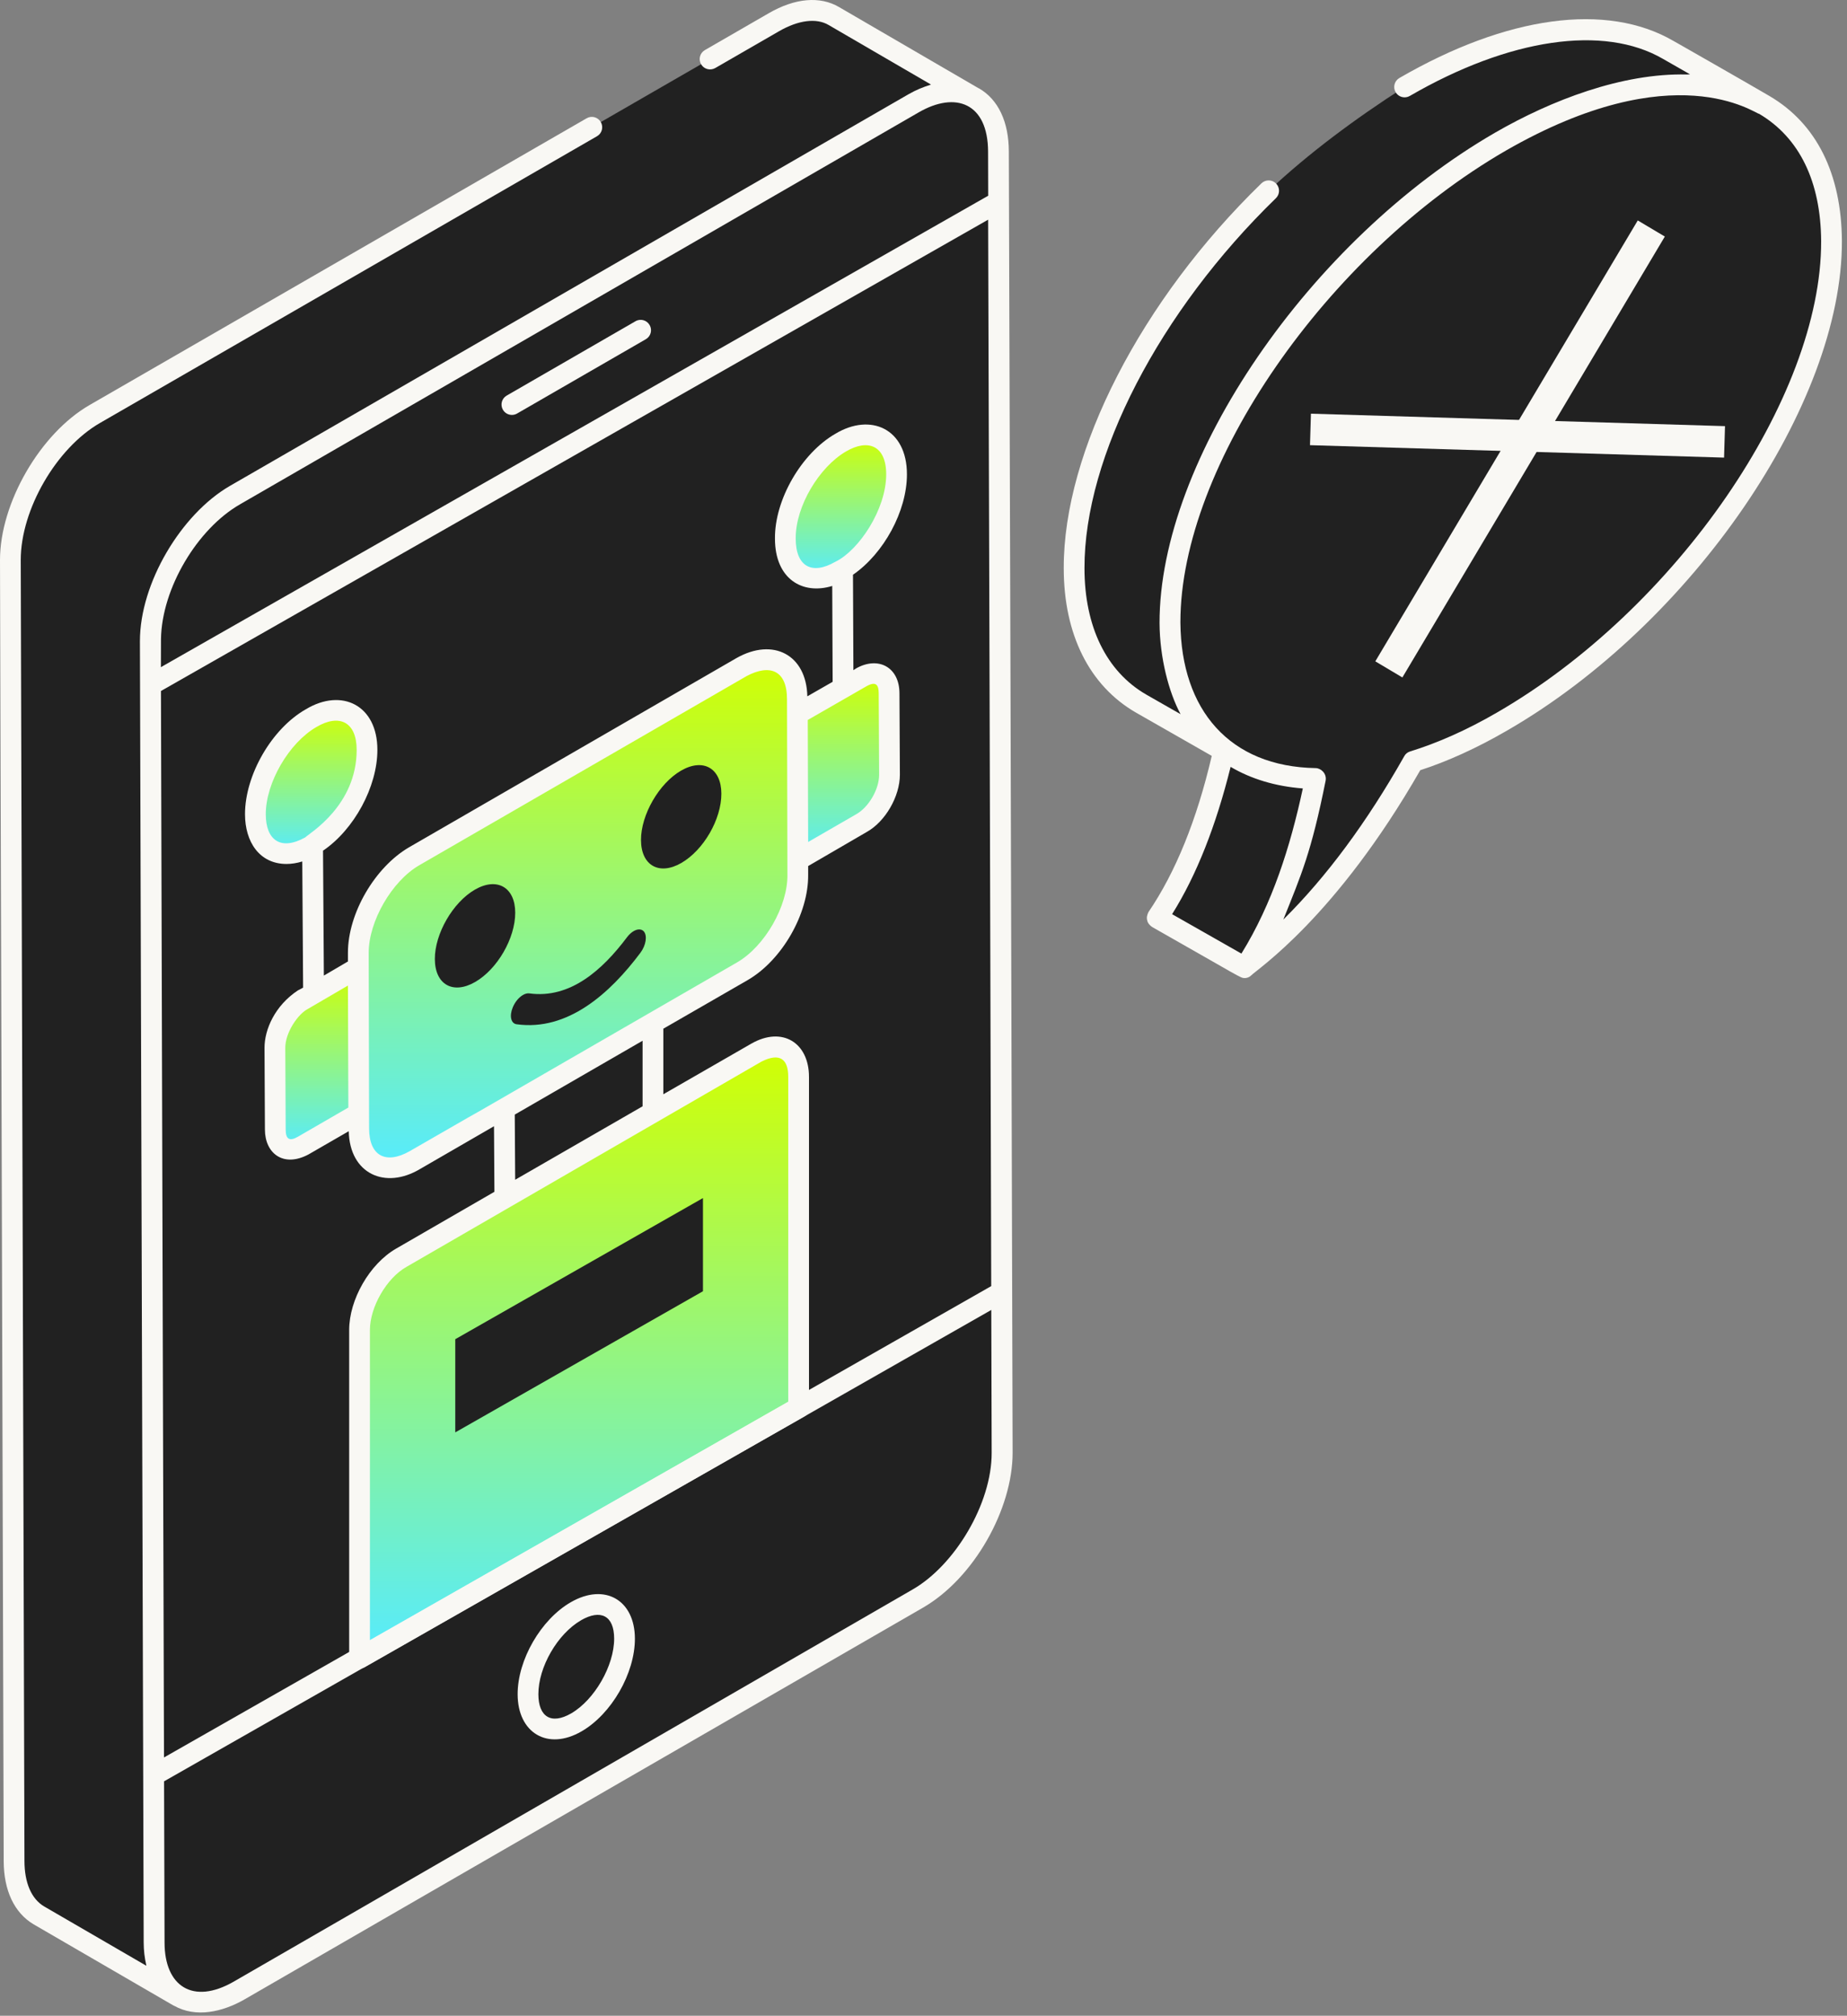 <svg width="164" height="179" viewBox="0 0 164 179" fill="none" xmlns="http://www.w3.org/2000/svg">
<rect x="0" y="0" width="164" height="179" fill="#808080" stroke="none"/>
<path d="M88.788 61.256L88.976 129.005C88.989 133.768 85.644 139.568 81.495 141.963L21.212 176.768C17.068 179.162 13.697 177.243 13.683 172.476L13.359 56.937C13.347 52.17 16.696 46.37 20.845 43.976L81.123 9.171C85.272 6.777 88.643 8.7 88.656 13.467L88.744 45.293" fill="#212121"/>
<path d="M88.991 129.012C88.991 133.772 85.644 139.574 81.479 141.954L21.23 176.764C17.065 179.145 13.681 177.248 13.681 172.488L13.643 157.649L13.346 60.842V56.937C13.346 52.176 16.693 46.375 20.858 43.957L81.107 9.184C85.272 6.767 88.657 8.701 88.657 13.461V17.924L88.731 45.296L88.806 61.251L88.954 114.731L88.992 129.012L88.991 129.012Z" fill="#212121"/>
<path d="M63.049 5.244L68.716 1.974C70.803 0.766 72.697 0.629 74.043 1.425L86.454 8.646C85.108 7.85 83.214 7.987 81.126 9.168L20.856 43.985C16.683 46.373 13.332 52.167 13.36 56.945V61.119L13.662 164.812L13.69 172.5C13.69 174.862 14.514 176.509 15.886 177.306L3.447 170.084C2.102 169.288 1.251 167.64 1.251 165.251L0.921 49.724C0.921 44.973 4.272 39.152 8.417 36.763L52.55 11.3" fill="#212121"/>
<path d="M51.142 143.076C53.518 141.704 55.444 142.775 55.452 145.506C55.46 148.236 53.546 151.58 51.17 152.952C48.793 154.324 46.891 153.184 46.883 150.453C46.875 147.722 48.764 144.449 51.142 143.076Z" fill="#212121"/>
<path d="M74.657 39.293C77.39 37.715 79.604 38.991 79.612 42.131C79.621 45.272 77.422 49.081 74.689 50.659C71.956 52.237 69.73 50.983 69.722 47.842C69.713 44.702 71.924 40.872 74.657 39.294L74.657 39.293Z" fill="url(#paint0_linear_211_15162)"/>
<path d="M27.624 63.759C30.357 62.181 32.57 63.456 32.579 66.597C32.588 69.738 30.389 73.547 27.656 75.125C24.923 76.703 22.697 75.449 22.689 72.308C22.68 69.168 24.891 65.338 27.624 63.76L27.624 63.759Z" fill="url(#paint1_linear_211_15162)"/>
<path d="M70.852 76.374V77.663C70.888 80.832 68.64 84.665 65.914 86.249L57.955 90.818L44.8 98.446L36.84 103.015C34.114 104.599 31.866 103.346 31.866 100.177V98.888L31.829 85.917V84.591C31.829 81.458 34.04 77.626 36.767 76.042L65.84 59.239C68.567 57.691 70.815 58.944 70.815 62.077V63.403L70.852 76.374V76.374Z" fill="url(#paint2_linear_211_15162)"/>
<path d="M31.916 147.243V118.119C31.91 115.752 33.577 112.875 35.627 111.692L44.813 106.388L57.992 98.779L67.169 93.481C69.228 92.292 70.897 93.243 70.904 95.61L70.924 125.013L31.916 147.244V147.243Z" fill="url(#paint3_linear_211_15162)"/>
<path d="M40.424 127.197L62.418 114.663V106.388L40.424 118.922V127.197Z" fill="#212121"/>
<path d="M57.969 90.824L57.992 98.779L44.812 106.388L44.79 98.433L57.969 90.824Z" fill="#212121"/>
<path d="M76.464 60.147C76.846 59.927 77.207 59.817 77.53 59.807C78.371 59.781 78.954 60.428 78.957 61.568L78.978 68.812C78.982 70.39 77.874 72.31 76.501 73.103L70.859 76.36L70.812 63.41L75.41 60.755L76.464 60.147L76.464 60.147Z" fill="url(#paint4_linear_211_15162)"/>
<path d="M31.824 85.919L31.87 98.869L26.927 101.723C25.554 102.516 24.438 101.88 24.433 100.303L24.413 93.058C24.41 91.804 25.11 90.334 26.087 89.385C26.338 89.141 26.609 88.93 26.89 88.768L28.224 87.998L31.824 85.919Z" fill="url(#paint5_linear_211_15162)"/>
<path d="M75.996 59.366L75.775 59.513L75.739 51.038C78.466 49.159 80.529 45.4 80.529 42.121C80.529 38.044 77.291 36.649 74.191 38.51C71.169 40.242 68.775 44.369 68.811 47.832C68.811 51.428 71.267 52.842 73.896 52.033L73.933 60.545L71.685 61.834C71.606 58.15 68.658 56.584 65.383 58.444L36.31 75.247C33.288 77.016 30.893 81.106 30.893 84.606V85.38L28.756 86.633L28.682 75.542C31.446 73.663 33.509 69.867 33.509 66.588C33.509 62.607 30.339 61.077 27.171 62.976C24.113 64.708 21.755 68.835 21.755 72.299C21.755 74.752 23.033 76.721 25.439 76.721C25.882 76.721 26.361 76.647 26.84 76.5L26.914 87.702L26.434 87.959C24.416 89.305 23.487 91.406 23.487 93.044L23.523 100.304C23.523 102.395 25.138 103.717 27.393 102.515L30.967 100.452C31.048 104.247 34.212 105.661 37.305 103.805L43.864 100.01L43.901 105.832L35.168 110.88C32.809 112.243 31.004 115.412 31.004 118.102V147.249C31.004 147.581 31.151 147.876 31.446 148.023C31.593 148.134 31.741 148.17 31.925 148.17C32.073 148.17 32.22 148.134 32.368 148.06L71.39 125.803C71.685 125.656 71.832 125.361 71.832 125.03V95.625C71.832 92.6 69.467 91.102 66.71 92.677L58.899 97.172V91.35L66.379 87.039C69.437 85.271 71.796 81.144 71.759 77.68V76.906L76.954 73.884C78.613 72.963 79.903 70.715 79.903 68.799L79.866 61.577C79.866 59.227 77.967 58.24 75.996 59.366ZM70.654 47.832V47.759C70.654 44.958 72.717 41.495 75.112 40.094C77.074 38.94 78.687 39.558 78.687 42.121C78.687 45.254 76.256 48.844 74.228 49.859C74.191 49.859 74.191 49.895 74.154 49.895C72.092 51.085 70.654 50.306 70.654 47.832ZM23.599 72.3C23.599 69.499 25.662 65.962 28.094 64.561C30.144 63.347 31.669 64.123 31.669 66.588C31.669 71.553 27.468 73.994 27.1 74.363C24.929 75.569 23.599 74.613 23.599 72.3ZM26.473 100.931C25.742 101.357 25.367 101.21 25.367 100.305L25.331 93.045C25.331 91.685 26.463 90.03 27.357 89.582C27.726 89.367 31.263 87.303 30.894 87.518L30.931 98.351L26.472 100.931L26.473 100.931ZM67.632 94.262C69.251 93.451 69.99 94.062 69.99 95.625V124.477L32.847 145.665V118.102C32.847 116.076 34.321 113.496 36.09 112.501C36.459 112.288 68.095 93.994 67.632 94.261V94.262ZM57.057 98.241C56.683 98.456 45.022 105.18 45.744 104.763L45.707 98.978L57.057 92.419V98.241ZM65.458 85.455C22.712 110.148 54.195 91.952 36.385 102.221C34.294 103.415 32.774 102.684 32.774 100.194C32.77 98.513 32.735 84.229 32.737 84.607C32.737 81.807 34.8 78.233 37.233 76.832L66.306 60.03C68.338 58.955 69.88 59.494 69.88 62.093C69.881 62.471 69.918 78.058 69.917 77.68C69.954 80.443 67.927 84.017 65.458 85.455ZM76.034 72.3L71.759 74.769L71.723 63.935C72.091 63.723 77.287 60.739 76.918 60.95C77.787 60.454 78.023 60.825 78.023 61.577L78.06 68.799C78.06 70.089 77.139 71.674 76.034 72.3Z" fill="#F9F8F4"/>
<path d="M110.518 85.919L102.752 81.507C106.235 76.377 108.062 69.781 109.047 64.72L116.813 69.132C115.828 74.193 114.001 80.789 110.518 85.919Z" fill="#212121"/>
<path d="M124.718 7.725C134.262 2.188 142.753 1.306 148.119 4.43L156.66 9.311C151.26 6.186 142.768 7.069 133.225 12.572C116.956 21.98 103.846 41.033 103.88 55.332C103.914 61.106 106.121 65.216 109.858 67.356L101.317 62.475C97.615 60.335 95.373 56.225 95.373 50.452C95.348 39.963 102.429 26.867 112.648 16.942C116.208 13.604 120.294 10.566 124.718 7.725L124.718 7.725Z" fill="#212121"/>
<path d="M133.225 12.585C149.402 3.245 162.575 7.145 162.616 21.422C162.656 35.626 149.547 54.724 133.371 64.064C130.66 65.629 127.97 66.858 125.474 67.625C120.741 75.998 115.632 81.968 110.517 85.919C114 80.789 115.827 74.193 116.812 69.132C109.058 69.016 103.918 64.147 103.893 55.327C103.852 41.049 116.961 21.975 133.224 12.585L133.225 12.585Z" fill="#212121"/>
<path d="M157.142 8.541C155.532 7.591 148.213 3.413 148.584 3.632C142.664 0.192 133.8 1.394 124.255 6.927C123.816 7.182 123.664 7.746 123.92 8.186C124.175 8.629 124.742 8.775 125.179 8.521C134.008 3.403 142.408 2.172 147.663 5.23L150.059 6.599C149.968 6.596 149.865 6.618 149.773 6.615C144.03 6.478 137.756 8.895 132.765 11.774C116.295 21.298 102.925 40.839 102.959 55.337C102.976 58.421 103.787 61.49 104.826 63.419L101.777 61.678C98.241 59.634 96.294 55.647 96.294 50.45C96.271 40.548 102.941 27.653 113.29 17.602C113.656 17.248 113.663 16.664 113.308 16.299C112.954 15.936 112.375 15.925 112.005 16.281C101.318 26.663 94.427 40.076 94.452 50.453C94.452 56.332 96.727 60.886 100.859 63.276L107.595 67.123C106.27 72.811 104.376 77.466 101.974 80.995C101.864 81.216 101.79 81.475 101.864 81.732C101.901 81.953 102.085 82.175 102.306 82.322C110.205 86.8 110.127 86.855 110.523 86.855C110.696 86.855 110.916 86.793 111.076 86.634C111.69 86.019 118.612 81.468 126.11 68.394C128.505 67.62 131.121 66.441 133.848 64.856C150.245 55.387 163.585 35.894 163.548 21.413C163.511 15.413 161.285 10.985 157.142 8.542V8.541ZM110.228 84.68L104.074 81.18C106.249 77.716 107.98 73.294 109.27 68.098C111.076 69.167 113.25 69.83 115.682 70.014C114.574 75.164 112.979 80.236 110.228 84.68ZM132.927 63.271C130.2 64.856 127.583 65.998 125.189 66.735C124.968 66.808 124.783 66.956 124.673 67.177C121.356 73.036 117.782 77.863 113.95 81.658C115.553 77.651 116.432 75.7 117.708 69.314C117.817 68.661 117.259 68.209 116.824 68.209C109.178 68.077 104.885 63.049 104.811 55.312V55.238C104.811 41.383 117.782 22.591 133.701 13.379C148.718 4.741 155.831 10.1 156.2 10.109C159.768 12.219 161.669 16.102 161.705 21.412C161.742 35.303 148.808 54.096 132.927 63.271Z" fill="#F9F8F4"/>
<path d="M50.681 142.28C48.027 143.811 45.955 147.402 45.962 150.456C45.969 153.882 48.621 155.487 51.631 153.75C54.3 152.21 56.383 148.588 56.374 145.504C56.366 142.081 53.698 140.538 50.681 142.28ZM50.71 152.154C48.93 153.179 47.808 152.442 47.804 150.452C47.797 148.038 49.501 145.087 51.602 143.876V143.874C53.31 142.893 54.528 143.436 54.532 145.508C54.538 147.912 52.788 150.954 50.71 152.154Z" fill="#F9F8F4"/>
<path d="M56.423 28.528L44.991 35.128C44.55 35.382 44.399 35.944 44.654 36.385C44.824 36.68 45.135 36.846 45.452 36.846C45.608 36.846 45.767 36.806 45.913 36.722L57.345 30.123C57.786 29.869 57.937 29.306 57.682 28.865C57.428 28.423 56.861 28.268 56.424 28.529L56.423 28.528Z" fill="#F9F8F4"/>
<path d="M56.266 82.683C56.064 82.799 55.861 82.981 55.681 83.219C53.481 86.151 50.621 88.705 47.007 88.215C46.83 88.189 46.631 88.241 46.436 88.354C46.077 88.561 45.728 88.969 45.529 89.459C45.212 90.22 45.369 90.898 45.882 90.957C50.395 91.575 54.137 88.251 56.867 84.604C57.359 83.942 57.492 83.097 57.171 82.715C56.962 82.475 56.616 82.481 56.266 82.683Z" fill="#212121"/>
<path d="M42.168 79.001C40.205 80.134 38.605 82.917 38.611 85.161C38.618 87.439 40.228 88.334 42.191 87.201C44.164 86.062 45.754 83.319 45.748 81.041C45.741 78.797 44.14 77.862 42.168 79.001Z" fill="#212121"/>
<path d="M60.472 68.433C58.519 69.561 56.91 72.349 56.916 74.593C56.922 76.871 58.542 77.761 60.496 76.633C62.478 75.489 64.058 72.751 64.052 70.473C64.045 68.229 62.454 67.289 60.472 68.433Z" fill="#212121"/>
<path d="M89.726 61.248L89.576 13.461C89.576 10.824 88.634 8.828 86.921 7.843C86.904 7.833 86.885 7.832 86.868 7.823C86.867 7.823 86.866 7.822 86.865 7.821L74.51 0.632C72.817 -0.369 70.589 -0.176 68.256 1.176L62.588 4.448C62.147 4.701 61.996 5.264 62.252 5.705C62.504 6.146 63.067 6.293 63.509 6.042L69.179 2.77C70.888 1.783 72.496 1.58 73.578 2.222L82.66 7.506C82.632 7.515 82.6 7.536 82.571 7.545C81.949 7.737 81.316 7.997 80.671 8.369C80.669 8.37 80.667 8.371 80.665 8.372C80.665 8.372 80.663 8.373 80.662 8.373C-1.961 56.066 26.58 39.591 20.396 43.16C16.099 45.656 12.424 51.759 12.424 56.936C12.748 168.998 12.53 93.715 12.608 120.725L12.758 172.487C12.758 173.208 12.844 173.868 12.983 174.486C12.988 174.509 12.985 174.537 12.991 174.559L3.917 169.291C2.791 168.625 2.172 167.192 2.172 165.25L1.842 49.723C1.842 45.252 4.998 39.797 8.877 37.561L53.01 12.098C53.451 11.844 53.603 11.281 53.347 10.84C53.093 10.399 52.526 10.245 52.089 10.504L7.956 35.965C3.57 38.494 0 44.666 0 49.725L0.329 165.252C0.329 167.868 1.27 169.866 2.985 170.882L15.423 178.103C15.433 178.109 15.445 178.106 15.455 178.111C17.396 179.207 19.76 178.663 21.69 177.561L37.036 168.695L81.955 142.761C86.485 140.146 89.913 134.003 89.913 129.013V129.011C89.839 102.333 89.786 83.242 89.726 61.248ZM81.017 141.157L32.06 169.442L20.752 175.971C17.132 178.053 14.611 176.388 14.611 172.498L14.568 158.183L88.019 116.325L88.053 129.007C88.067 133.518 84.782 139.005 81.017 141.157ZM87.734 13.469L87.745 17.381L14.287 59.243C14.289 58.622 14.294 56.819 14.294 56.76C14.362 52.218 17.541 46.943 21.315 44.783C27.477 41.224 -1.003 57.673 81.568 9.982C84.849 8.078 87.722 9.14 87.734 13.469ZM14.486 130.388L14.292 61.361L87.739 19.508L87.867 61.257C87.867 61.257 87.867 61.258 87.867 61.259L88.013 114.208L14.562 156.064L14.486 130.388Z" fill="#F9F8F4"/>
<line x1="146.623" y1="20.291" x2="123.319" y2="59.443" stroke="#F9F8F4" stroke-width="2.797"/>
<line x1="116.359" y1="38.134" x2="153.126" y2="39.239" stroke="#F9F8F4" stroke-width="2.797"/>
<defs>
<linearGradient id="paint0_linear_211_15162" x1="74.667" y1="38.616" x2="74.667" y2="51.341" gradientUnits="userSpaceOnUse">
<stop stop-color="#D2FF00"/>
<stop offset="1" stop-color="#56EBFF"/>
</linearGradient>
<linearGradient id="paint1_linear_211_15162" x1="27.634" y1="63.082" x2="27.634" y2="75.806" gradientUnits="userSpaceOnUse">
<stop stop-color="#D2FF00"/>
<stop offset="1" stop-color="#56EBFF"/>
</linearGradient>
<linearGradient id="paint2_linear_211_15162" x1="51.34" y1="58.577" x2="51.34" y2="103.7" gradientUnits="userSpaceOnUse">
<stop stop-color="#D2FF00"/>
<stop offset="1" stop-color="#56EBFF"/>
</linearGradient>
<linearGradient id="paint3_linear_211_15162" x1="51.42" y1="92.969" x2="51.42" y2="147.244" gradientUnits="userSpaceOnUse">
<stop stop-color="#D2FF00"/>
<stop offset="1" stop-color="#56EBFF"/>
</linearGradient>
<linearGradient id="paint4_linear_211_15162" x1="74.895" y1="59.807" x2="74.895" y2="76.36" gradientUnits="userSpaceOnUse">
<stop stop-color="#D2FF00"/>
<stop offset="1" stop-color="#56EBFF"/>
</linearGradient>
<linearGradient id="paint5_linear_211_15162" x1="28.142" y1="85.919" x2="28.142" y2="102.064" gradientUnits="userSpaceOnUse">
<stop stop-color="#D2FF00"/>
<stop offset="1" stop-color="#56EBFF"/>
</linearGradient>
</defs>
</svg>

